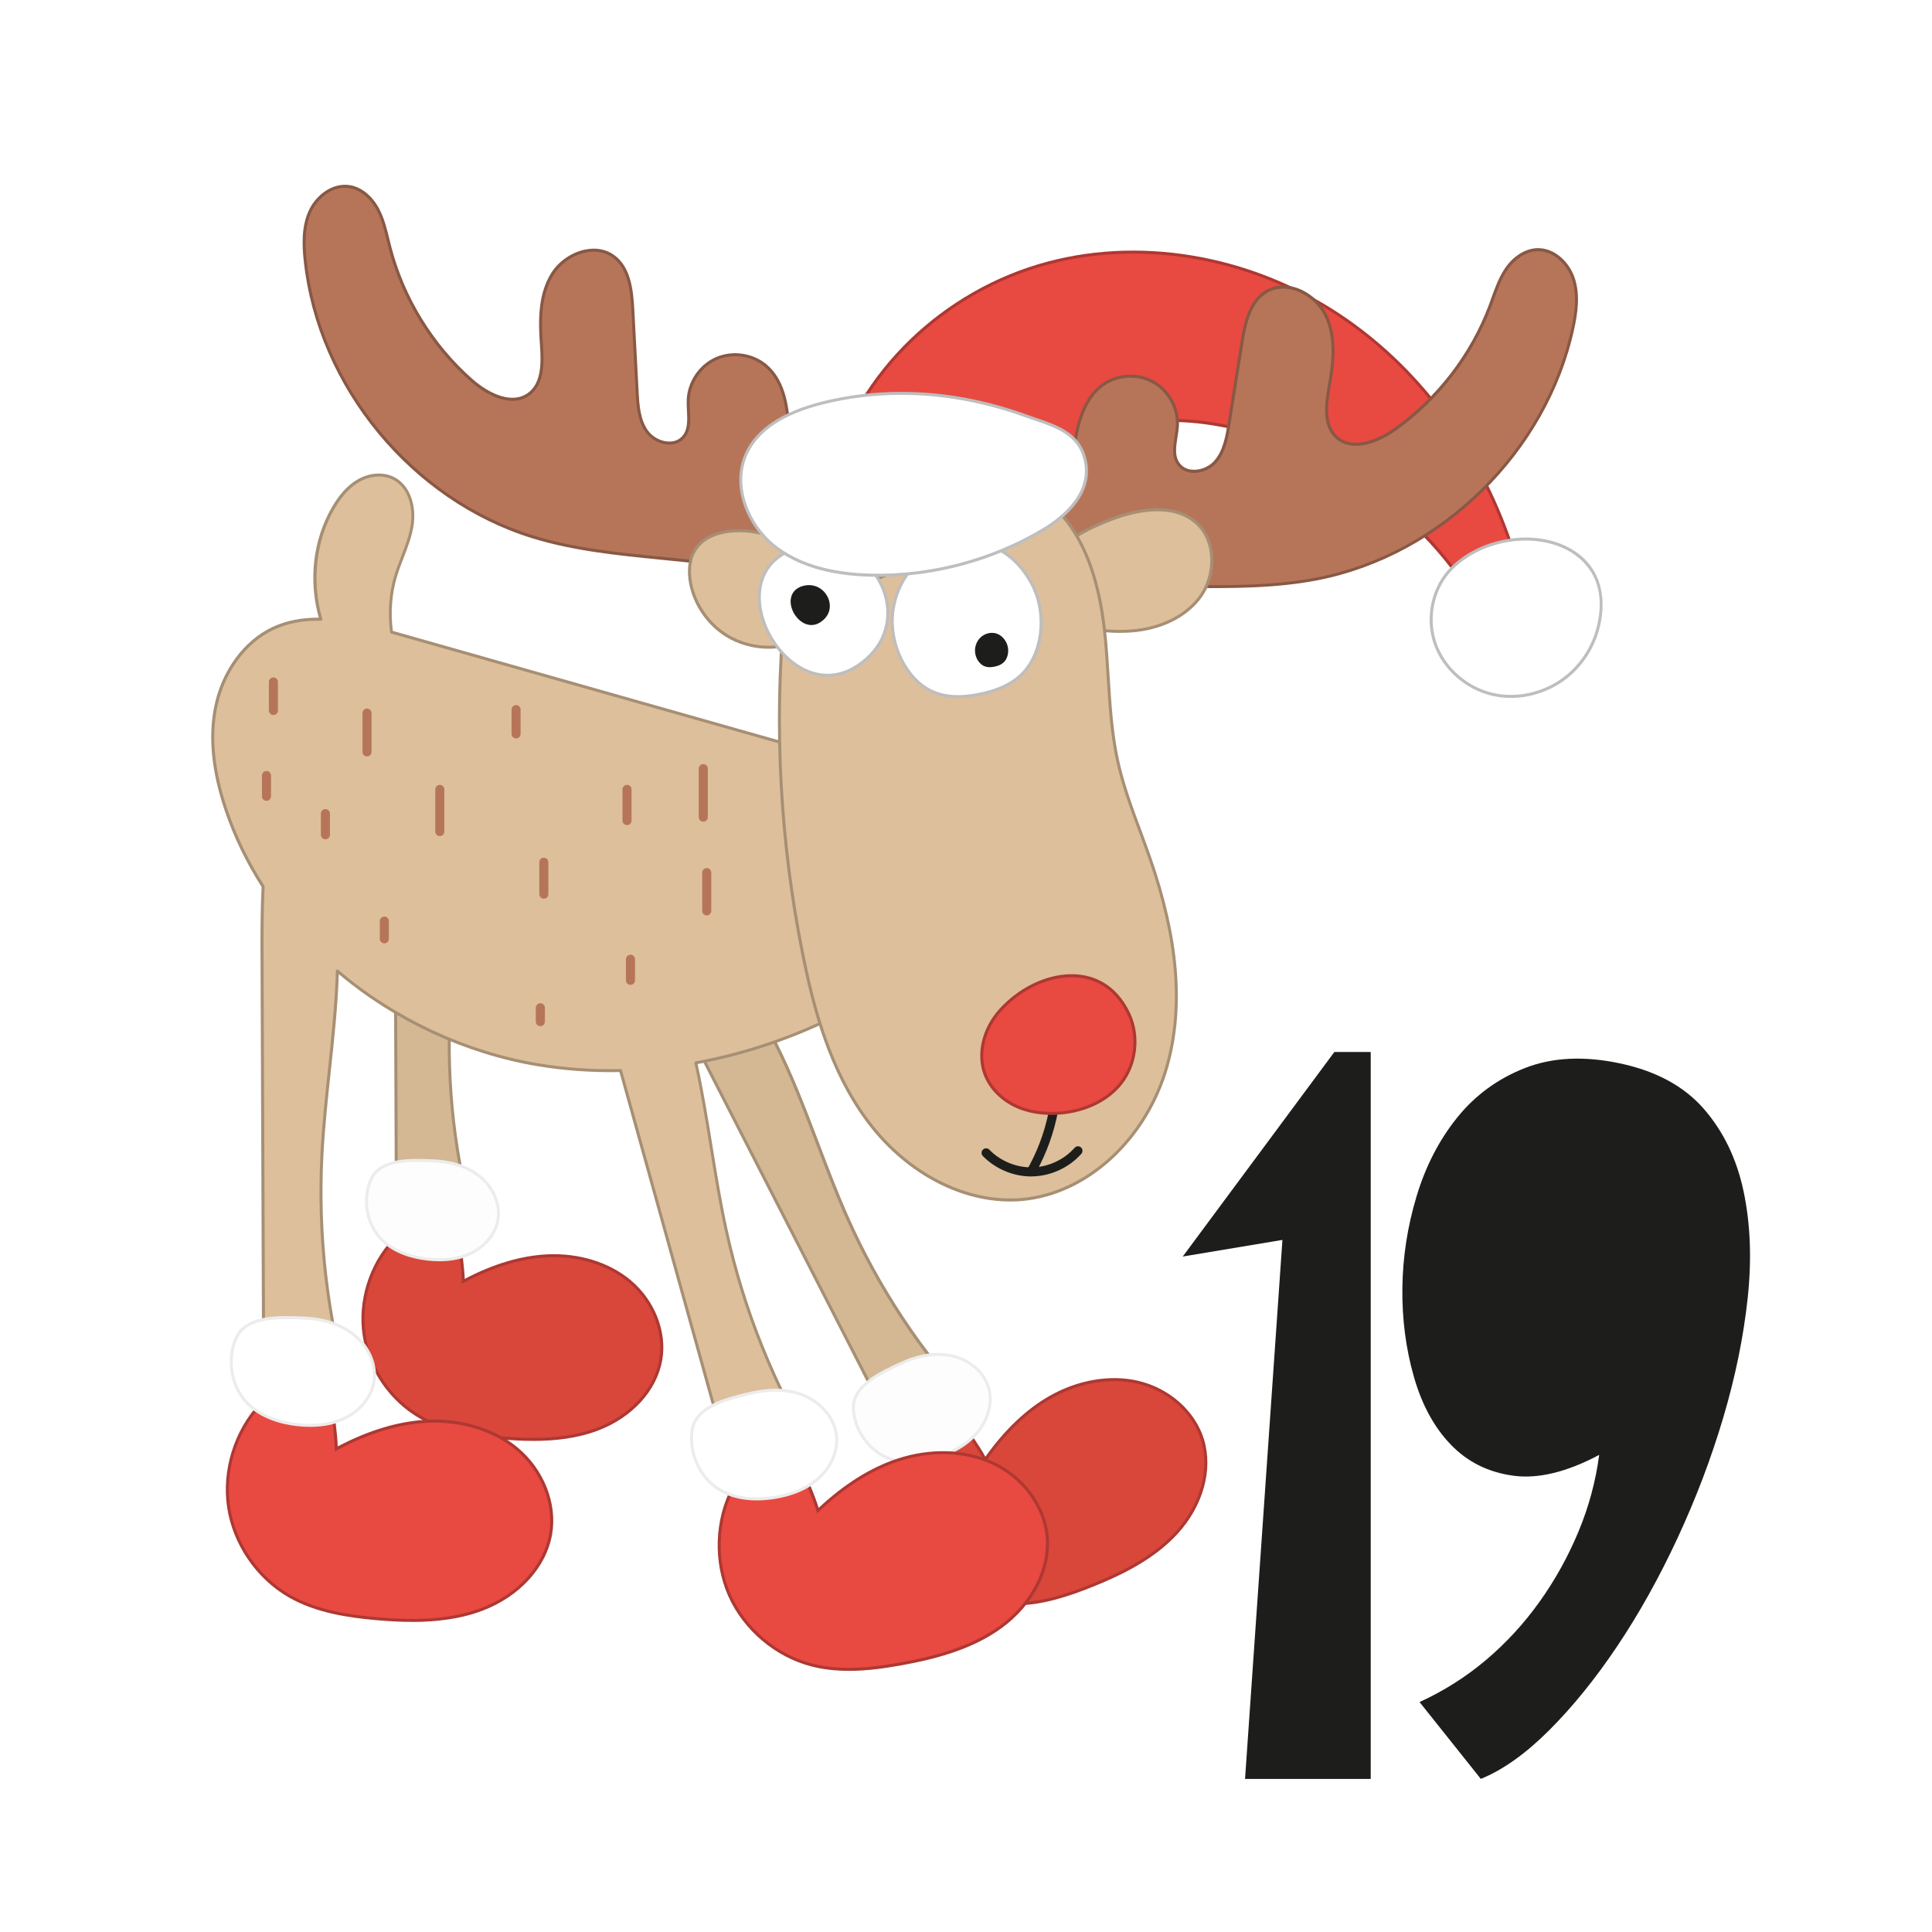<?xml version="1.0" encoding="UTF-8"?><svg id="Ebene_1" xmlns="http://www.w3.org/2000/svg" xmlns:xlink="http://www.w3.org/1999/xlink" viewBox="0 0 600 600"><defs><style>.cls-1{fill:none;}.cls-2{fill:#ddbf9b;}.cls-3{fill:#895844;}.cls-4{fill:#1d1e1b;}.cls-5{fill:#d9463a;}.cls-6{clip-path:url(#clippath-1);}.cls-7{clip-path:url(#clippath-2);}.cls-8{fill:#fff;}.cls-9{fill:#a68f74;}.cls-10{fill:#d4b894;}.cls-11{fill:#e84941;}.cls-12{fill:#b67559;}.cls-13{fill:#ae3832;}.cls-14{fill:#bfbebe;}.cls-15{clip-path:url(#clippath);}.cls-16{fill:#ececec;}.cls-17{fill:#fdfdfd;}</style><clipPath id="clippath"><rect class="cls-1" width="600" height="600"/></clipPath><clipPath id="clippath-1"><rect class="cls-1" width="600" height="600"/></clipPath><clipPath id="clippath-2"><rect class="cls-1" width="600" height="600"/></clipPath></defs><g class="cls-15"><g class="cls-6"><rect class="cls-8" width="600" height="600"/></g><rect class="cls-8" width="600" height="600"/><g class="cls-7"><rect class="cls-8" x="22" y="19.18" width="564.39" height="564.39"/><polygon class="cls-4" points="398.27 385.07 367.31 390.23 414.4 326.7 425.69 326.7 425.69 552.46 386.66 552.46 398.27 385.07"/><path class="cls-4" d="M440.85,528.59c7.52-3.44,14.4-7.79,20.64-13.06,6.23-5.27,11.77-11.29,16.61-18.06,4.84-6.78,8.87-14.03,12.09-21.77,3.23-7.74,5.37-15.69,6.45-23.87-10.11,5.37-19.03,7.53-26.77,6.45-7.74-1.07-14.19-4.3-19.35-9.68-5.16-5.37-8.98-12.41-11.45-21.12-2.48-8.71-3.66-17.85-3.55-27.42.11-9.56,1.56-19.03,4.36-28.38,2.79-9.35,6.98-17.52,12.58-24.51,5.59-6.98,12.63-12.15,21.12-15.48,8.49-3.33,18.33-3.82,29.51-1.45,11.18,2.37,19.83,7.04,25.96,14.03,6.13,6.99,10.27,15.54,12.42,25.64,2.15,10.11,2.58,21.18,1.29,33.22-1.29,12.04-3.82,24.4-7.58,37.09-3.76,12.69-8.5,25.16-14.19,37.41-5.7,12.26-11.93,23.44-18.7,33.54-6.77,10.11-13.82,18.81-21.12,26.12-7.31,7.31-14.41,12.37-21.29,15.16l-19.03-23.87Z"/><path class="cls-10" d="M147.86,382.95c-6.54-22.5-9.28-46.09-8.06-69.49,1.55-29.68,9.3-60.29-.06-88.5l-14.88-5.78c-2.3,12.92-2.25,26.12-2.2,39.24.06,16.08.12,32.17.19,48.26.09,22.39.17,44.78.26,67.17l24.75,9.09Z"/><path class="cls-9" d="M123.57,373.53l23.58,8.65c-6.4-22.38-9.03-45.5-7.82-68.75.41-7.9,1.28-15.99,2.11-23.81,2.3-21.51,4.67-43.74-2.08-64.3l-14.14-5.5c-2.2,12.74-2.15,25.88-2.1,38.6l.45,115.11ZM148.56,383.71l-25.93-9.52v-.33l-.45-115.43c-.05-12.95-.1-26.34,2.21-39.33l.1-.56,15.62,6.07.07.21c6.9,20.81,4.51,43.23,2.19,64.91-.83,7.81-1.7,15.89-2.11,23.76-1.23,23.46,1.48,46.78,8.04,69.33l.26.89Z"/><path class="cls-5" d="M122.23,385.16c-7.27,7.78-10.74,18.96-9.14,29.48,1.59,10.53,8.21,20.18,17.46,25.45,7.47,4.26,16.22,5.66,24.78,6.42,10.15.9,20.66.96,30.2-2.66,9.53-3.61,17.96-11.54,19.69-21.58,1.56-9.02-2.64-18.5-9.67-24.37-7.02-5.87-16.5-8.33-25.63-7.88-9.14.44-17.98,3.6-26.05,7.93,0-4.32-1.02-8.96-1.02-13.28l-20.62.5Z"/><path class="cls-13" d="M122.44,385.63c-7.04,7.62-10.44,18.69-8.89,28.94,1.56,10.32,8.16,19.94,17.23,25.11,7.65,4.36,16.72,5.66,24.59,6.36,8.7.77,19.97,1.16,29.99-2.63,10.39-3.93,17.82-12.06,19.4-21.22,1.46-8.49-2.27-17.88-9.51-23.93-6.47-5.41-15.7-8.24-25.31-7.78-8.14.4-16.84,3.04-25.85,7.87l-.69.37v-.78c0-2.13-.26-4.39-.5-6.58-.23-2.05-.48-4.17-.51-6.21l-19.94.48ZM165.64,447.49c-3.67,0-7.18-.23-10.35-.51-7.97-.7-17.17-2.02-24.97-6.48-9.31-5.31-16.09-15.19-17.69-25.79-1.61-10.59,1.94-22.04,9.26-29.87l.13-.15,21.29-.51v.48c0,2.13.26,4.4.51,6.59.22,1.96.45,3.97.5,5.92,8.89-4.67,17.49-7.23,25.57-7.62,9.84-.49,19.3,2.43,25.96,7.99,7.49,6.26,11.35,15.99,9.83,24.81-1.63,9.49-9.29,17.89-19.99,21.94-6.52,2.47-13.54,3.2-20.05,3.2"/><path class="cls-10" d="M302.64,437.7c-16.44-17.56-29.91-37.9-39.66-59.88-12.37-27.9-19.49-59.52-41.17-81.01l-16.31,1.62c3.9,12.89,10.07,24.97,16.21,36.96,7.53,14.7,15.06,29.4,22.59,44.1,10.48,20.46,20.96,40.93,31.44,61.39l26.89-3.18Z"/><path class="cls-9" d="M206.13,298.83c3.91,12.69,10.06,24.71,16.01,36.34l53.88,105.2,25.64-3.03c-16.27-17.52-29.42-37.48-39.11-59.34-3.29-7.42-6.26-15.23-9.13-22.79-7.88-20.76-16.04-42.23-31.79-57.93l-15.52,1.54ZM275.49,441.38l-.15-.29-54.03-105.49c-6.06-11.83-12.32-24.06-16.24-37.04l-.16-.54,17.1-1.7.16.15c15.99,15.85,24.21,37.49,32.16,58.41,2.87,7.54,5.83,15.34,9.11,22.74,9.77,22.05,23.09,42.15,39.57,59.76l.63.68-28.13,3.32Z"/><path class="cls-5" d="M280.21,451.63c-3.05,10.5-1.03,22.34,5.32,31.24,6.35,8.9,16.9,14.66,27.81,15.19,8.82.43,17.48-2.35,25.68-5.63,9.71-3.9,19.36-8.73,26.42-16.46,7.05-7.73,11.09-18.91,8-28.91-2.77-8.98-11.02-15.71-20.17-17.82-9.15-2.11-18.97.04-27.14,4.69-8.16,4.65-14.79,11.66-20.17,19.36-2.01-3.96-5.1-7.73-7.1-11.69l-18.65,10.03Z"/><path class="cls-13" d="M280.61,451.95c-2.91,10.25-.88,21.97,5.31,30.65,6.23,8.73,16.75,14.47,27.45,15,9.04.44,17.95-2.58,25.48-5.6,8.33-3.34,18.84-8.21,26.25-16.34,7.69-8.43,10.71-19.33,7.9-28.45-2.6-8.46-10.39-15.33-19.83-17.5-8.45-1.95-18.21-.26-26.8,4.64-7.27,4.15-14.01,10.61-20.02,19.22l-.45.64-.36-.7c-.99-1.95-2.28-3.91-3.52-5.8-1.17-1.77-2.38-3.61-3.36-5.46l-18.05,9.71ZM315.16,498.58c-.61,0-1.22-.01-1.84-.04-10.99-.54-21.78-6.44-28.17-15.39-6.39-8.95-8.45-21.08-5.39-31.64l.05-.19,19.25-10.35.22.43c.99,1.95,2.28,3.91,3.52,5.79,1.12,1.69,2.27,3.44,3.22,5.21,5.98-8.41,12.66-14.75,19.88-18.87,8.79-5.01,18.8-6.73,27.47-4.74,9.76,2.25,17.82,9.37,20.52,18.14,2.91,9.44-.2,20.69-8.11,29.36-7.54,8.27-18.17,13.21-26.59,16.58-7.11,2.85-15.46,5.71-24.03,5.71"/><path class="cls-17" d="M280.13,423.29c4.81-2.2,10.27-3.35,15.44-2.23,5.17,1.12,9.95,4.82,11.45,9.9,1.33,4.51-.09,9.55-2.97,13.26-2.89,3.72-7.08,6.24-11.49,7.88-5.19,1.94-11.02,2.75-16.24.91-6.39-2.25-11.16-9.02-11.29-15.79-.13-7.15,9.35-11.29,15.11-13.93"/><path class="cls-16" d="M280.32,423.72l-.45.2c-5.78,2.64-14.51,6.62-14.38,13.28.12,6.6,4.84,13.2,10.97,15.36,5.74,2.02,11.83.63,15.93-.91,4.94-1.85,8.74-4.45,11.29-7.73,2.98-3.84,4.09-8.77,2.89-12.85-1.37-4.65-5.72-8.4-11.1-9.57-5.79-1.26-11.44.5-15.15,2.2M282.63,454.52c-2.13,0-4.32-.3-6.48-1.06-6.48-2.28-11.47-9.26-11.6-16.23-.14-7.27,8.93-11.41,14.93-14.15l.45-.2c3.84-1.76,9.69-3.58,15.74-2.26,5.7,1.24,10.33,5.25,11.79,10.22,1.28,4.37.12,9.61-3.05,13.69-2.66,3.42-6.59,6.13-11.7,8.04-2.72,1.02-6.29,1.97-10.08,1.97"/><path class="cls-11" d="M80.92,436.09c-7.89,8.44-11.66,20.57-9.92,32,1.73,11.42,8.92,21.9,18.95,27.63,8.11,4.63,17.6,6.14,26.9,6.97,11.02.97,22.43,1.03,32.78-2.89,10.35-3.92,19.49-12.52,21.37-23.43,1.69-9.79-2.87-20.08-10.49-26.45-7.62-6.37-17.9-9.04-27.83-8.56-9.92.48-19.52,3.91-28.27,8.6,0-4.69-1.11-9.73-1.11-14.42l-22.38.54Z"/><path class="cls-13" d="M81.13,436.56c-7.65,8.28-11.36,20.32-9.67,31.47,1.7,11.21,8.87,21.67,18.72,27.29,8.31,4.74,18.17,6.15,26.71,6.91,9.45.83,21.69,1.26,32.57-2.85,11.29-4.27,19.36-13.12,21.08-23.07,1.59-9.23-2.47-19.44-10.33-26.01-7.04-5.88-17.05-8.95-27.51-8.45-8.85.43-18.29,3.3-28.07,8.55l-.69.37v-.78c0-2.32-.28-4.78-.55-7.15-.25-2.24-.52-4.56-.55-6.78l-21.71.53ZM128.04,503.7c-3.98,0-7.79-.25-11.23-.55-8.65-.77-18.63-2.2-27.09-7.03-10.09-5.76-17.44-16.48-19.18-27.96-1.74-11.49,2.11-23.9,10.05-32.39l.13-.14,23.06-.55v.48c0,2.32.28,4.78.55,7.16.25,2.14.5,4.35.55,6.48,9.66-5.08,19.01-7.87,27.79-8.29,10.67-.53,20.93,2.64,28.15,8.66,8.12,6.78,12.3,17.34,10.65,26.89-1.77,10.28-10.07,19.39-21.67,23.78-7.07,2.68-14.69,3.47-21.75,3.47"/><path class="cls-2" d="M216.12,330.07c26.79-4.89,52.48-16.9,73.87-33.89l-31.33-61.04c-15.86-4.49-31.72-8.99-47.58-13.48-29.42-8.34-58.83-16.67-88.25-25.01-.41-.11-.82-.23-1.22-.34-.8-5.88-.41-11.91,1.32-17.59,1.61-5.28,4.28-10.27,5.09-15.74.81-5.46-.86-11.87-5.77-14.4-3.45-1.77-7.78-1.17-11.11.8-3.33,1.98-5.8,5.15-7.74,8.51-5.92,10.29-7.1,23.03-3.78,34.4-5.08-.09-10.05.65-14.71,2.8-9.68,4.48-16.05,14.49-18.04,24.98-1.99,10.48-.07,21.36,3.33,31.48,2.83,8.41,6.74,16.36,11.5,23.76-.38,7.72-.36,15.48-.32,23.21.07,17.46.13,34.92.2,52.38.1,24.3.19,48.61.28,72.91l26.87,9.86c-7.1-24.42-10.07-50.03-8.74-75.43.98-18.8,4.25-37.93,4.79-56.7,17.61,15,39.49,25.31,62.34,29.11,8.48,1.41,17.04,1.98,25.59,1.79,4.37,15.72,8.74,31.44,13.11,47.16,6.51,23.41,13.02,46.83,19.53,70.25l28.52,2.42c-13.3-21.67-22.93-45.59-28.35-70.44-3.71-17-5.62-34.79-9.39-51.79"/><path class="cls-9" d="M225.71,449.44l27.27,2.31c-13.14-21.6-22.54-45.08-27.93-69.79-1.83-8.38-3.25-17.1-4.61-25.53-1.41-8.67-2.86-17.64-4.77-26.25-.03-.12,0-.25.07-.36.07-.1.18-.18.31-.2,26.3-4.8,51.67-16.41,73.37-33.56l-31.06-60.52-136.86-38.78c-.18-.05-.31-.2-.34-.39-.82-6.07-.36-12.22,1.34-17.79.59-1.94,1.33-3.85,2.05-5.71,1.24-3.21,2.52-6.53,3.02-9.96.76-5.12-.66-11.41-5.52-13.91-3.08-1.58-7.16-1.28-10.66.79-2.83,1.67-5.3,4.4-7.57,8.34-5.68,9.87-7.08,22.6-3.73,34.04.04.14.01.3-.08.42-.09.12-.24.18-.38.18-5.51-.08-10.27.8-14.5,2.76-8.86,4.1-15.67,13.54-17.78,24.64-1.75,9.21-.66,19.43,3.31,31.24,2.75,8.16,6.6,16.12,11.45,23.66.05.08.08.18.07.28-.38,7.83-.35,15.64-.32,23.18l.49,124.97,25.69,9.43c-6.97-24.31-9.83-49.43-8.51-74.69.45-8.57,1.38-17.35,2.29-25.84,1.08-10.14,2.2-20.64,2.49-30.84,0-.18.11-.34.28-.42.17-.07.36-.05.49.07,17.56,14.96,39.62,25.26,62.12,29.01,8.25,1.38,16.82,1.98,25.5,1.78.21.02.4.14.46.35l32.55,117.1ZM253.87,452.76s-.03,0-.04,0l-28.52-2.42c-.2-.02-.36-.15-.41-.34l-32.54-117.06c-8.6.17-17.11-.44-25.31-1.8-22.35-3.72-44.27-13.87-61.83-28.6-.33,9.93-1.42,20.1-2.47,29.95-.9,8.48-1.84,17.25-2.29,25.79-1.33,25.46,1.6,50.79,8.73,75.27.05.17,0,.35-.13.47-.13.12-.32.16-.48.1l-26.87-9.86c-.18-.07-.31-.24-.31-.44l-.49-125.3c-.03-7.51-.06-15.28.32-23.08-4.85-7.57-8.71-15.55-11.47-23.74-4.03-11.96-5.12-22.34-3.35-31.71,2.16-11.4,9.17-21.1,18.3-25.32,4.15-1.92,8.76-2.85,14.08-2.85h.2c-3.24-11.68-1.8-24.09,3.99-34.16,2.35-4.08,4.94-6.92,7.9-8.68,3.77-2.23,8.2-2.54,11.56-.81,5.28,2.71,6.83,9.42,6.02,14.88-.52,3.53-1.82,6.9-3.08,10.15-.71,1.84-1.44,3.75-2.03,5.65-1.63,5.35-2.1,11.25-1.35,17.08l.93.26,135.83,38.5c.12.04.23.12.29.24l31.33,61.04c.1.2.05.44-.13.58-21.76,17.28-47.2,28.99-73.6,33.9,1.87,8.49,3.3,17.3,4.68,25.83,1.37,8.42,2.78,17.12,4.61,25.48,5.44,24.91,14.96,48.56,28.3,70.29.09.15.09.34,0,.49-.09.14-.24.22-.4.22"/><path class="cls-11" d="M227.68,461.96c-5.38,10.23-5.81,22.92-1.12,33.49,4.69,10.56,14.38,18.77,25.58,21.64,9.04,2.32,18.6,1.28,27.79-.39,10.89-1.97,21.9-4.93,30.85-11.44,8.94-6.51,15.49-17.23,14.43-28.24-.96-9.89-8.07-18.61-17.11-22.74-9.04-4.13-19.66-3.99-29.1-.9-9.44,3.09-17.79,8.93-25,15.77-1.24-4.52-3.64-9.09-4.88-13.61l-21.44,6.43Z"/><path class="cls-13" d="M228,462.35c-5.19,10.01-5.59,22.6-1.02,32.9,4.6,10.37,14.28,18.56,25.26,21.38,9.27,2.37,19.15,1.14,27.59-.39,9.33-1.69,21.25-4.51,30.66-11.36,9.76-7.1,15.21-17.76,14.24-27.82-.9-9.32-7.51-18.1-16.84-22.36-8.34-3.81-18.82-4.14-28.76-.89-8.41,2.75-16.77,8.02-24.82,15.66l-.57.54-.21-.76c-.61-2.23-1.53-4.53-2.42-6.76-.84-2.09-1.7-4.25-2.32-6.39l-20.8,6.24ZM263.63,518.9c-3.87,0-7.79-.38-11.61-1.36-11.26-2.89-21.18-11.29-25.89-21.91-4.71-10.62-4.28-23.61,1.14-33.89l.09-.17.19-.05,21.9-6.57.13.46c.61,2.23,1.53,4.53,2.42,6.75.8,2.01,1.63,4.07,2.24,6.12,7.98-7.46,16.26-12.62,24.61-15.34,10.16-3.32,20.89-2.98,29.44.92,9.62,4.4,16.44,13.47,17.38,23.12,1.01,10.38-4.59,21.37-14.62,28.67-9.56,6.96-21.61,9.81-31.04,11.52-5.08.92-10.68,1.74-16.38,1.74"/><path class="cls-8" d="M233.61,432.6c5.45-1.26,11.35-1.3,16.47.97,5.12,2.26,9.29,7.1,9.75,12.68.42,4.96-2.12,9.87-5.89,13.11-3.78,3.24-8.66,4.96-13.57,5.72-5.78.9-12,.51-17.02-2.5-6.14-3.69-9.64-11.72-8.34-18.76,1.38-7.43,12.07-9.71,18.6-11.21"/><path class="cls-16" d="M233.71,433.05l-.5.12c-6.55,1.51-16.46,3.78-17.74,10.72-1.27,6.87,2.22,14.73,8.12,18.27,5.52,3.32,12.13,3.16,16.7,2.44,5.51-.86,10-2.75,13.34-5.62,3.91-3.35,6.11-8.22,5.73-12.71-.43-5.11-4.15-9.94-9.48-12.29-5.74-2.54-11.96-1.91-16.18-.94M235.05,465.97c-3.84,0-8.13-.71-11.95-3-6.22-3.74-9.9-12.01-8.56-19.24,1.4-7.54,11.66-9.91,18.45-11.47l.5-.12c4.35-1,10.79-1.65,16.76,1,5.64,2.49,9.57,7.62,10.03,13.07.4,4.79-1.92,9.96-6.06,13.5-3.48,2.98-8.12,4.94-13.81,5.83-1.59.25-3.43.43-5.38.43"/><path class="cls-17" d="M134.64,360.51c5.15.21,10.4,1.61,14.4,4.87,4,3.25,6.52,8.57,5.58,13.64-.84,4.51-4.28,8.25-8.43,10.21-4.14,1.96-8.9,2.29-13.46,1.78-5.36-.6-10.79-2.47-14.51-6.37-4.56-4.77-5.72-12.75-2.85-18.69,3.03-6.27,13.09-5.69,19.26-5.44"/><path class="cls-16" d="M129.67,360.85c-5.53,0-11.67.77-13.86,5.31-2.8,5.78-1.61,13.59,2.76,18.17,4.09,4.28,9.99,5.75,14.22,6.22,5.1.57,9.54-.01,13.2-1.74,4.28-2.02,7.41-5.81,8.17-9.87.86-4.63-1.27-9.81-5.42-13.19-4.47-3.65-10.15-4.6-14.12-4.76l-.48-.02c-1.37-.06-2.9-.12-4.48-.12M136.46,391.7c-1.22,0-2.47-.07-3.77-.22-4.38-.49-10.51-2.02-14.8-6.51-4.63-4.84-5.89-13.11-2.93-19.22,3.09-6.39,12.8-5.98,19.22-5.72l.47.02c4.11.17,10,1.17,14.67,4.97,4.41,3.59,6.67,9.12,5.75,14.09-.81,4.36-4.14,8.4-8.68,10.55-2.88,1.36-6.21,2.04-9.94,2.04"/><path class="cls-8" d="M94.4,409.33c5.59.23,11.29,1.75,15.63,5.28,4.34,3.53,7.08,9.3,6.06,14.81-.91,4.89-4.65,8.96-9.15,11.08-4.5,2.12-9.66,2.49-14.6,1.93-5.82-.65-11.71-2.68-15.75-6.91-4.95-5.18-6.21-13.85-3.09-20.29,3.29-6.8,14.21-6.17,20.9-5.9"/><path class="cls-16" d="M89,409.65c-6.01,0-12.69.84-15.08,5.79-3.04,6.29-1.75,14.79,3,19.76,4.45,4.66,10.87,6.25,15.46,6.77,5.54.63,10.38-.01,14.35-1.89,4.66-2.2,8.06-6.32,8.89-10.75.94-5.04-1.38-10.68-5.89-14.35-4.87-3.97-11.04-5-15.35-5.18l-.51-.02c-1.49-.06-3.15-.13-4.87-.13M96.37,443.14c-1.32,0-2.68-.08-4.09-.24-4.75-.53-11.39-2.19-16.04-7.05-5.01-5.24-6.38-14.2-3.17-20.82,3.34-6.91,13.87-6.47,20.83-6.19l.51.02c4.46.18,10.84,1.26,15.91,5.38,4.78,3.89,7.22,9.88,6.22,15.25-.88,4.72-4.48,9.1-9.41,11.43-3.12,1.47-6.73,2.21-10.76,2.21"/><path class="cls-11" d="M328.76,143.92c11.15-13.01,30.66-15.03,47.58-12.34,33.29,5.29,63.85,25.75,81.42,54.51l14.52-7.01c-8.4-31.51-27.03-60.65-53.72-79.4-26.69-18.75-61.52-26.37-93.04-17.99-31.52,8.38-58.66,33.46-67.18,64.94l70.42-2.7Z"/><path class="cls-13" d="M328.75,143.92h0,0ZM363.65,130.1c5.16,0,9.68.52,12.76,1.01,33.36,5.3,63.81,25.61,81.52,54.37l13.79-6.66c-8.83-32.79-27.8-60.75-53.43-78.77-27.52-19.33-62.15-26.03-92.65-17.93-32.1,8.53-58.2,33.61-66.67,64l69.57-2.67c9.43-10.85,23.83-13.36,35.12-13.36M457.75,186.56c-.16,0-.31-.08-.4-.22-17.54-28.72-47.85-49.01-81.09-54.29-9.71-1.55-33.75-3.45-47.16,12.19-.08.1-.21.16-.34.16l-70.42,2.7c-.17,0-.29-.06-.39-.18-.09-.12-.12-.27-.09-.42,8.37-30.97,34.87-56.59,67.51-65.27,30.76-8.18,65.69-1.43,93.43,18.06,25.92,18.21,45.06,46.5,53.9,79.66.06.22-.05.44-.25.54l-14.52,7.01c-.06.03-.13.05-.2.05"/><path class="cls-12" d="M238.68,178.24c-24.01-5.85-49.51-4.24-73.14-11.49-37.54-11.52-66.6-46.77-70.77-85.81-.55-5.18-.66-10.61,1.52-15.34,2.18-4.73,7.23-8.48,12.36-7.62,3.94.66,7.07,3.83,8.88,7.4,1.81,3.57,2.55,7.56,3.55,11.43,4.12,15.88,13.09,30.47,25.41,41.31,4.97,4.37,12.49,8.19,17.79,4.23,4.46-3.33,4.26-9.94,3.85-15.49-.55-7.42-.56-15.36,3.35-21.69,3.91-6.33,13.08-9.93,19.08-5.52,4.89,3.6,5.64,10.49,5.96,16.56.45,8.54.9,17.09,1.35,25.63.23,4.29.55,8.86,3.11,12.3,2.57,3.44,8.24,4.89,11.14,1.72,2.74-3,1.43-7.7,1.61-11.75.25-5.44,3.8-10.61,8.8-12.78,5-2.17,11.2-1.25,15.35,2.29,5.8,4.94,6.86,13.4,7.05,21.03.19,7.63.11,15.86,4.58,22.03l-10.84,21.58Z"/><path class="cls-3" d="M107.13,58.32c-4.58,0-8.61,3.58-10.41,7.48-2.21,4.8-1.98,10.32-1.47,15.1,4.14,38.83,33.11,73.95,70.44,85.41,12.79,3.93,26.38,5.27,39.52,6.57,10.98,1.09,22.33,2.21,33.23,4.83l10.54-21c-4.13-5.9-4.31-13.42-4.47-20.71l-.03-1.35c-.18-7.05-1.12-15.77-6.89-20.68-4.03-3.43-9.99-4.32-14.85-2.21-4.86,2.11-8.28,7.08-8.52,12.37-.05,1.07.01,2.22.07,3.33.16,3.14.33,6.38-1.8,8.71-1.21,1.33-2.99,2-4.99,1.9-2.62-.13-5.32-1.57-6.88-3.66-2.74-3.67-3-8.6-3.21-12.55l-1.35-25.63c-.32-6.02-1.05-12.73-5.77-16.2-2.87-2.11-6.08-2.05-8.26-1.62-4.08.79-7.96,3.48-10.14,7.02-3.82,6.19-3.83,13.95-3.28,21.41.44,5.92.52,12.51-4.04,15.91-5.41,4.03-13.04.44-18.39-4.26-12.35-10.87-21.42-25.62-25.55-41.54-.2-.78-.39-1.56-.58-2.34-.74-3.05-1.51-6.19-2.93-8.99-1.98-3.91-5.18-6.59-8.54-7.15-.49-.08-.97-.12-1.45-.12M238.68,178.71s-.08,0-.11-.01c-10.94-2.67-22.39-3.8-33.46-4.89-13.19-1.31-26.83-2.66-39.7-6.61-37.68-11.56-66.92-47.02-71.09-86.21-.52-4.9-.75-10.59,1.55-15.59,2.13-4.63,7.23-8.83,12.86-7.89,3.66.61,7.1,3.47,9.22,7.65,1.47,2.9,2.25,6.1,3.01,9.2.19.78.38,1.55.58,2.33,4.08,15.74,13.06,30.33,25.26,41.07,5.07,4.46,12.25,7.91,17.21,4.21,4.18-3.12,4.08-9.42,3.66-15.09-.56-7.62-.54-15.55,3.42-21.97,2.31-3.75,6.43-6.6,10.76-7.44,3.4-.66,6.5-.04,8.99,1.79,5.05,3.71,5.82,10.67,6.15,16.91l1.35,25.63c.2,3.83.46,8.6,3.02,12.04,1.4,1.88,3.82,3.17,6.17,3.28,1.22.07,2.94-.16,4.25-1.59,1.87-2.04,1.71-4.95,1.56-8.03-.06-1.13-.12-2.3-.07-3.42.26-5.64,3.9-10.94,9.08-13.18,5.18-2.25,11.54-1.3,15.84,2.35,6.05,5.15,7.04,14.13,7.22,21.37l.03,1.36c.17,7.23.34,14.72,4.46,20.41.1.14.12.33.04.49l-10.84,21.58c-.08.16-.24.26-.42.26"/><path class="cls-12" d="M335.16,183.52c24.49-3.3,49.68.99,73.94-3.75,38.54-7.52,71.14-39.51,79.38-77.9,1.09-5.09,1.77-10.49.1-15.41-1.67-4.93-6.3-9.19-11.49-8.88-3.99.24-7.44,3.07-9.61,6.42-2.17,3.35-3.33,7.25-4.73,10.99-5.76,15.36-16.22,28.93-29.6,38.41-5.4,3.82-13.28,6.83-18.14,2.34-4.09-3.78-3.19-10.33-2.2-15.82,1.32-7.32,2.16-15.21-1.06-21.92-3.22-6.71-11.97-11.25-18.39-7.49-5.24,3.07-6.7,9.84-7.66,15.84-1.35,8.45-2.69,16.9-4.04,25.35-.68,4.24-1.48,8.75-4.39,11.9-2.91,3.16-8.71,4-11.26.54-2.41-3.27-.61-7.8-.37-11.85.32-5.44-2.67-10.95-7.41-13.63-4.74-2.68-11-2.42-15.5.66-6.29,4.31-8.23,12.61-9.23,20.17-.99,7.56-1.77,15.76-6.87,21.43l8.51,22.6Z"/><path class="cls-3" d="M327.19,161.02l8.28,21.99c11.11-1.46,22.52-1.39,33.55-1.31,13.21.09,26.87.18,39.99-2.38,38.33-7.48,70.82-39.36,79.02-77.54,1.01-4.7,1.81-10.17.12-15.17-1.52-4.49-5.82-8.88-11.02-8.56-3.4.21-6.86,2.53-9.24,6.21-1.71,2.64-2.8,5.69-3.86,8.64-.27.76-.54,1.51-.83,2.26-5.78,15.4-16.35,29.12-29.77,38.63-5.81,4.12-13.78,6.88-18.73,2.31-4.18-3.86-3.4-10.41-2.35-16.24,1.33-7.36,2.13-15.08-1.02-21.64-1.8-3.74-5.38-6.82-9.34-8.04-2.13-.65-5.31-1.05-8.39.75-5.05,2.95-6.49,9.55-7.43,15.51l-4.04,25.35c-.62,3.91-1.4,8.78-4.51,12.15-1.77,1.92-4.59,3.06-7.22,2.92-2-.11-3.7-.97-4.76-2.42-1.87-2.54-1.37-5.75-.88-8.85.17-1.1.35-2.23.42-3.3.32-5.28-2.57-10.58-7.17-13.19-4.61-2.61-10.63-2.35-15,.64-6.26,4.28-8.11,12.85-9.03,19.85l-.17,1.34c-.93,7.23-1.89,14.69-6.62,20.12M335.16,183.99c-.19,0-.37-.12-.44-.3l-8.51-22.6c-.06-.16-.03-.35.09-.48,4.7-5.23,5.65-12.65,6.58-19.83l.17-1.35c.94-7.18,2.87-16.01,9.43-20.5,4.66-3.19,11.09-3.46,15.99-.68,4.91,2.78,7.98,8.43,7.65,14.06-.07,1.12-.25,2.28-.43,3.39-.48,3.05-.94,5.92.7,8.15,1.15,1.56,2.84,1.97,4.06,2.03,2.35.13,4.89-.9,6.48-2.62,2.92-3.16,3.67-7.87,4.27-11.66l4.04-25.35c.98-6.17,2.48-13.01,7.89-16.17,2.67-1.56,5.82-1.85,9.13-.84,4.21,1.29,8.01,4.56,9.92,8.53,3.26,6.8,2.45,14.69,1.09,22.21-1.01,5.59-1.77,11.85,2.06,15.39,4.54,4.2,12.05,1.52,17.55-2.38,13.27-9.4,23.72-22.97,29.44-38.19.28-.75.55-1.5.82-2.25,1.08-3,2.19-6.1,3.96-8.83,2.54-3.93,6.27-6.41,9.97-6.64,5.7-.34,10.33,4.37,11.96,9.2,1.76,5.21.95,10.84-.09,15.66-8.28,38.54-41.07,70.72-79.75,78.27-13.22,2.58-26.93,2.49-40.18,2.4-11.13-.07-22.63-.15-33.79,1.35-.02,0-.04,0-.06,0"/><path class="cls-2" d="M322.41,175.2c7.47-6.89,16.48-12.09,26.19-15.1,7.61-2.36,16.73-3.08,22.75,2.14,6.31,5.47,6.42,15.96,1.62,22.79-4.8,6.83-13.31,10.29-21.64,10.92-8.33.64-16.62-1.18-24.78-2.98.39.03.78.07,1.18.1l-5.32-17.88Z"/><path class="cls-9" d="M328.16,192.85c7.55,1.66,15.34,3.24,23.14,2.64,9.24-.7,16.99-4.62,21.29-10.73,4.39-6.25,4.82-16.65-1.54-22.17-6.63-5.74-16.82-3.74-22.3-2.04-9.52,2.95-18.44,8.06-25.79,14.79l5.21,17.51ZM347.83,196.55c-7.25,0-14.41-1.58-21.37-3.12-.24-.05-.4-.28-.36-.53.04-.24.25-.42.5-.4l.49.04-5.12-17.22c-.05-.17,0-.36.13-.48,7.5-6.92,16.62-12.18,26.37-15.2,5.67-1.76,16.23-3.81,23.2,2.23,6.75,5.85,6.33,16.83,1.7,23.42-4.46,6.34-12.47,10.4-21.99,11.12-1.18.09-2.36.13-3.54.13"/><path class="cls-2" d="M244.47,200.32c-6.4,1.57-13.42.44-18.99-3.08-5.57-3.52-9.62-9.36-10.95-15.82-.78-3.77-.58-7.96,1.64-11.12,2.57-3.66,7.3-5.17,11.76-5.45,12.19-.75,24.47,6.76,29.36,17.95l-12.81,17.51Z"/><path class="cls-9" d="M244.47,200.32h0,0ZM229.58,165.28c-.54,0-1.09.01-1.63.05-3.01.18-8.5,1.11-11.4,5.24-2.54,3.62-2.07,8.29-1.56,10.75,1.3,6.29,5.32,12.09,10.75,15.52,5.38,3.4,12.27,4.54,18.46,3.06l12.55-17.15c-4.65-10.34-15.84-17.47-27.16-17.47M238.74,201.48c-4.75,0-9.53-1.32-13.51-3.84-5.64-3.56-9.82-9.59-11.16-16.12-.93-4.51-.32-8.58,1.71-11.48,3.13-4.45,8.93-5.45,12.11-5.64,12.3-.75,24.87,6.91,29.82,18.23.07.15.05.33-.05.46l-12.81,17.51c-.06.09-.16.15-.27.18-1.9.47-3.87.7-5.84.7"/><path class="cls-2" d="M243.53,190.65c-3.15,35.15-1.22,70.76,5.7,105.37,3.68,18.37,8.97,36.92,20.12,51.97,11.15,15.05,29.21,26.1,47.88,24.54,21.79-1.83,39.47-20.68,45.3-41.76,5.83-21.07,1.77-43.71-5.44-64.35-3.46-9.91-7.64-19.61-9.92-29.85-2.97-13.32-2.63-27.13-4.13-40.69-1.5-13.56-5.2-27.58-14.63-37.44l-84.87,32.21Z"/><path class="cls-9" d="M243.97,190.98c-3.12,35.09-1.19,70.39,5.72,104.95,3.35,16.76,8.35,36.02,20.04,51.78,12.19,16.45,30.38,25.76,47.46,24.34,20.16-1.69,38.61-18.72,44.89-41.41,5.04-18.22,3.26-39.18-5.43-64.07-.95-2.73-1.98-5.5-2.97-8.17-2.61-7.02-5.31-14.29-6.97-21.73-1.92-8.6-2.47-17.54-3.01-26.18-.3-4.78-.6-9.73-1.14-14.56-1.83-16.58-6.51-28.67-14.29-36.94l-84.3,32ZM313.73,373.14c-16.34,0-33.2-9.29-44.75-24.87-11.8-15.92-16.83-35.3-20.21-52.16-6.94-34.73-8.86-70.23-5.71-105.5.02-.18.13-.33.3-.4l84.87-32.21c.17-.07.38-.02.5.12,8.05,8.43,12.88,20.76,14.76,37.71.54,4.85.84,9.81,1.14,14.6.53,8.61,1.09,17.5,2.98,26.03,1.65,7.38,4.33,14.62,6.93,21.61.99,2.68,2.02,5.45,2.98,8.19,8.76,25.09,10.54,46.23,5.45,64.64-6.38,23.06-25.17,40.37-45.71,42.1-1.18.1-2.36.15-3.54.15"/><path class="cls-8" d="M248.62,169.83c-29.69,7.69-1.54,56.98,21.62,33.71,14-14.07-.8-39.1-21.62-33.71"/><path class="cls-14" d="M248.62,169.83h.01-.01ZM248.74,170.29c-7.36,1.9-11.75,6.69-12.38,13.48-.85,9.22,5.37,19.95,13.86,23.92,6.7,3.13,13.69,1.55,19.68-4.48,6.06-6.09,7.06-15.09,2.57-22.93-3.72-6.48-12.16-12.99-23.74-9.99M257.03,210.2c-2.4,0-4.82-.55-7.21-1.67-8.82-4.12-15.28-15.27-14.4-24.85.67-7.21,5.31-12.29,13.08-14.31,12.08-3.13,20.9,3.67,24.78,10.43,4.71,8.22,3.65,17.66-2.71,24.06-4.17,4.19-8.82,6.33-13.54,6.33"/><path class="cls-8" d="M277.29,189.94c-1.24,9.72,3.88,21.16,12.41,24.9,4.53,1.99,9.42,1.75,13.99.88,4.82-.91,9.61-2.56,13.28-5.95,6.92-6.39,8.48-18.99,3.5-28.4-11.87-22.45-40.36-13.47-43.18,8.57"/><path class="cls-14" d="M277.29,189.94h0,0ZM300.74,168.79c-1.26,0-2.55.12-3.85.35-10.09,1.83-17.78,10.21-19.14,20.85-1.27,9.96,4.17,20.91,12.13,24.41,3.74,1.64,8.1,1.92,13.71.85,5.78-1.1,9.93-2.95,13.05-5.83,6.71-6.2,8.24-18.69,3.4-27.84-4.34-8.2-11.37-12.79-19.31-12.79M297.47,216.83c-2.97,0-5.58-.52-7.96-1.56-8.32-3.66-14.01-15.04-12.69-25.39,1.41-11.05,9.41-19.75,19.9-21.66,9.9-1.8,18.93,3.04,24.16,12.92,5.11,9.67,3.53,22.39-3.6,28.96-3.21,2.97-7.63,4.95-13.51,6.07-2.29.43-4.38.65-6.31.65"/><path class="cls-4" d="M249.49,181.93c-2.34.61-3.73,2.14-3.93,4.33-.26,2.83,1.65,6.12,4.25,7.34.72.34,1.46.51,2.18.51,1.41,0,2.8-.64,4.04-1.89,1.9-1.91,2.22-4.73.82-7.18-1.52-2.65-4.41-3.86-7.36-3.1"/><path class="cls-4" d="M312.46,199.42c-1.14-2.15-3.11-3.2-5.29-2.81-2.29.42-4.03,2.31-4.34,4.71-.29,2.29.93,4.72,2.79,5.53.53.23,1.1.35,1.76.35.42,0,.87-.05,1.36-.14,1.27-.24,2.22-.67,2.92-1.32,1.56-1.44,1.91-4.21.8-6.32"/><path class="cls-4" d="M329,325.12l-2.78.42c1.99,13.07-.91,26.94-7.65,38.4,1.07.04,2.15.05,3.22.03,6.49-11.73,9.22-25.68,7.21-38.86"/><path class="cls-11" d="M310.69,313.65c-4.83,5.31-7.33,13.17-4.82,19.89,1.66,4.45,5.35,7.99,9.66,9.98,4.31,1.99,9.2,2.54,13.93,2.12,7.15-.64,14.33-3.65,18.74-9.31,4.65-5.97,5.61-14.58,2.39-21.42-8.39-17.83-28.85-13.4-39.89-1.25"/><path class="cls-13" d="M311.04,313.97c-5.15,5.67-7.01,13.29-4.72,19.41,1.54,4.12,4.97,7.66,9.41,9.72,3.9,1.81,8.63,2.53,13.69,2.08,7.72-.69,14.43-4.02,18.41-9.13,4.54-5.83,5.48-14.24,2.33-20.94-3.07-6.52-8.02-10.46-14.33-11.41-8.25-1.24-17.99,2.79-24.79,10.27M326.52,346.24c-4.09,0-7.91-.77-11.18-2.29-4.67-2.16-8.28-5.89-9.9-10.24-2.4-6.44-.48-14.44,4.91-20.37,7.01-7.71,17.05-11.85,25.62-10.57,6.63,1,11.83,5.12,15.04,11.94,3.29,7,2.31,15.8-2.44,21.91-4.14,5.32-11.09,8.78-19.07,9.49-1.01.09-2,.13-2.98.13"/><path class="cls-8" d="M323.84,164.61c-16.02,9.53-34.75,14.45-53.38,14.01-10.73-.25-21.9-2.46-30.24-9.22-8.34-6.76-12.91-18.97-8.36-28.69,4.08-8.71,13.88-13.11,23.19-15.49,21.18-5.39,43.08-3.51,63.5,3.9,6.95,2.52,15.3,4.33,17.96,12.02,3.64,10.54-4.42,18.54-12.67,23.46"/><path class="cls-14" d="M279.92,122.63c-8.42,0-16.72,1.01-24.76,3.06-11.87,3.02-19.57,8.15-22.88,15.23-4.73,10.1.71,22.03,8.23,28.12,7.1,5.75,17.17,8.82,29.96,9.11,18.41.45,37.29-4.52,53.13-13.95,6.31-3.76,16.32-11.73,12.47-22.9-2.23-6.45-8.64-8.63-14.84-10.74-.96-.33-1.91-.65-2.83-.98-12.75-4.62-25.74-6.95-38.47-6.95M272.68,179.12c-.75,0-1.49,0-2.23-.02-13-.3-23.27-3.44-30.52-9.32-7.8-6.31-13.42-18.71-8.49-29.25,3.44-7.35,11.35-12.64,23.5-15.74,20.36-5.19,42.42-3.83,63.78,3.91.92.33,1.86.66,2.81.98,6.42,2.18,13.05,4.44,15.43,11.33,4.07,11.8-6.32,20.11-12.88,24.01-15.35,9.13-33.52,14.11-51.4,14.11"/><path class="cls-8" d="M450.98,176.35c-6,5.91-8.05,15.39-5.34,23.36,2.71,7.98,9.92,14.16,18.14,15.98,8.23,1.81,17.2-.68,23.56-6.2,4.3-3.74,7.45-8.8,8.89-14.32,7.54-28.81-28.37-35.45-45.26-18.81"/><path class="cls-14" d="M451.31,176.69c-5.83,5.74-7.92,14.94-5.22,22.88,2.62,7.72,9.61,13.86,17.8,15.67,7.94,1.75,16.81-.59,23.15-6.1,4.22-3.67,7.33-8.67,8.74-14.08,3.75-14.33-3.61-21.06-8.33-23.79-10.64-6.15-26.85-3.72-36.14,5.42M469.21,216.74c-1.86,0-3.71-.19-5.52-.59-8.5-1.87-15.76-8.26-18.49-16.28-2.82-8.28-.62-17.86,5.45-23.85,9.57-9.42,26.28-11.92,37.27-5.57,8.43,4.88,11.62,13.93,8.77,24.84-1.46,5.59-4.67,10.76-9.03,14.56-5.12,4.45-11.84,6.9-18.45,6.9"/><path class="cls-4" d="M320.25,365.36c-5.56,0-11.15-2.36-15.02-6.35-.54-.56-.53-1.45.03-1.99.56-.54,1.45-.53,1.99.03,3.44,3.55,8.43,5.58,13.37,5.49,4.94-.11,9.84-2.38,13.11-6.08.51-.58,1.4-.64,1.98-.12.58.51.63,1.41.12,1.98-3.79,4.27-9.45,6.9-15.16,7.02-.15,0-.29,0-.44,0"/><path class="cls-12" d="M113.98,234.91c-.78,0-1.41-.63-1.41-1.41v-12.04c0-.78.63-1.41,1.41-1.41s1.41.63,1.41,1.41v12.04c0,.78-.63,1.41-1.41,1.41"/><path class="cls-12" d="M136.59,259.66c-.78,0-1.41-.63-1.41-1.4v-13.1c0-.78.63-1.41,1.41-1.41s1.4.63,1.4,1.41v13.1c0,.78-.63,1.4-1.4,1.4"/><path class="cls-12" d="M160.27,229.33c-.78,0-1.41-.63-1.41-1.41v-7.54c0-.78.63-1.41,1.41-1.41s1.41.63,1.41,1.41v7.54c0,.78-.63,1.41-1.41,1.41"/><path class="cls-12" d="M168.89,279.1c-.78,0-1.41-.63-1.41-1.41v-9.92c0-.78.63-1.41,1.41-1.41s1.41.63,1.41,1.41v9.92c0,.78-.63,1.41-1.41,1.41"/><path class="cls-12" d="M194.73,256.25c-.78,0-1.41-.63-1.41-1.41v-9.69c0-.78.63-1.41,1.41-1.41s1.4.63,1.4,1.41v9.69c0,.78-.63,1.41-1.4,1.41"/><path class="cls-12" d="M218.41,255.18c-.78,0-1.41-.63-1.41-1.41v-15.07c0-.78.63-1.41,1.41-1.41s1.41.63,1.41,1.41v15.07c0,.78-.63,1.41-1.41,1.41"/><path class="cls-12" d="M219.49,284.29c-.78,0-1.41-.63-1.41-1.4v-11.89c0-.78.63-1.41,1.41-1.41s1.4.63,1.4,1.41v11.89c0,.78-.63,1.4-1.4,1.4"/><path class="cls-12" d="M195.8,305.86c-.78,0-1.41-.63-1.41-1.41v-6.55c0-.77.63-1.41,1.41-1.41s1.41.63,1.41,1.41v6.55c0,.77-.63,1.41-1.41,1.41"/><path class="cls-12" d="M167.81,318.69c-.78,0-1.41-.63-1.41-1.41v-4.31c0-.78.63-1.41,1.41-1.41s1.41.63,1.41,1.41v4.31c0,.77-.63,1.41-1.41,1.41"/><path class="cls-12" d="M119.36,292.96c-.78,0-1.41-.63-1.41-1.41v-5.49c0-.77.63-1.41,1.41-1.41s1.41.63,1.41,1.41v5.49c0,.78-.63,1.41-1.41,1.41"/><path class="cls-12" d="M101.06,260.65c-.78,0-1.41-.63-1.41-1.41v-6.55c0-.78.63-1.41,1.41-1.41s1.41.63,1.41,1.41v6.55c0,.77-.63,1.41-1.41,1.41"/><path class="cls-12" d="M84.91,222.06c-.78,0-1.41-.63-1.41-1.4v-8.88c0-.78.63-1.4,1.41-1.4s1.41.63,1.41,1.4v8.88c0,.77-.63,1.4-1.41,1.4"/><path class="cls-12" d="M82.76,248.71c-.78,0-1.41-.63-1.41-1.41v-6.46c0-.78.63-1.41,1.41-1.41s1.41.63,1.41,1.41v6.46c0,.78-.63,1.41-1.41,1.41"/></g></g></svg>